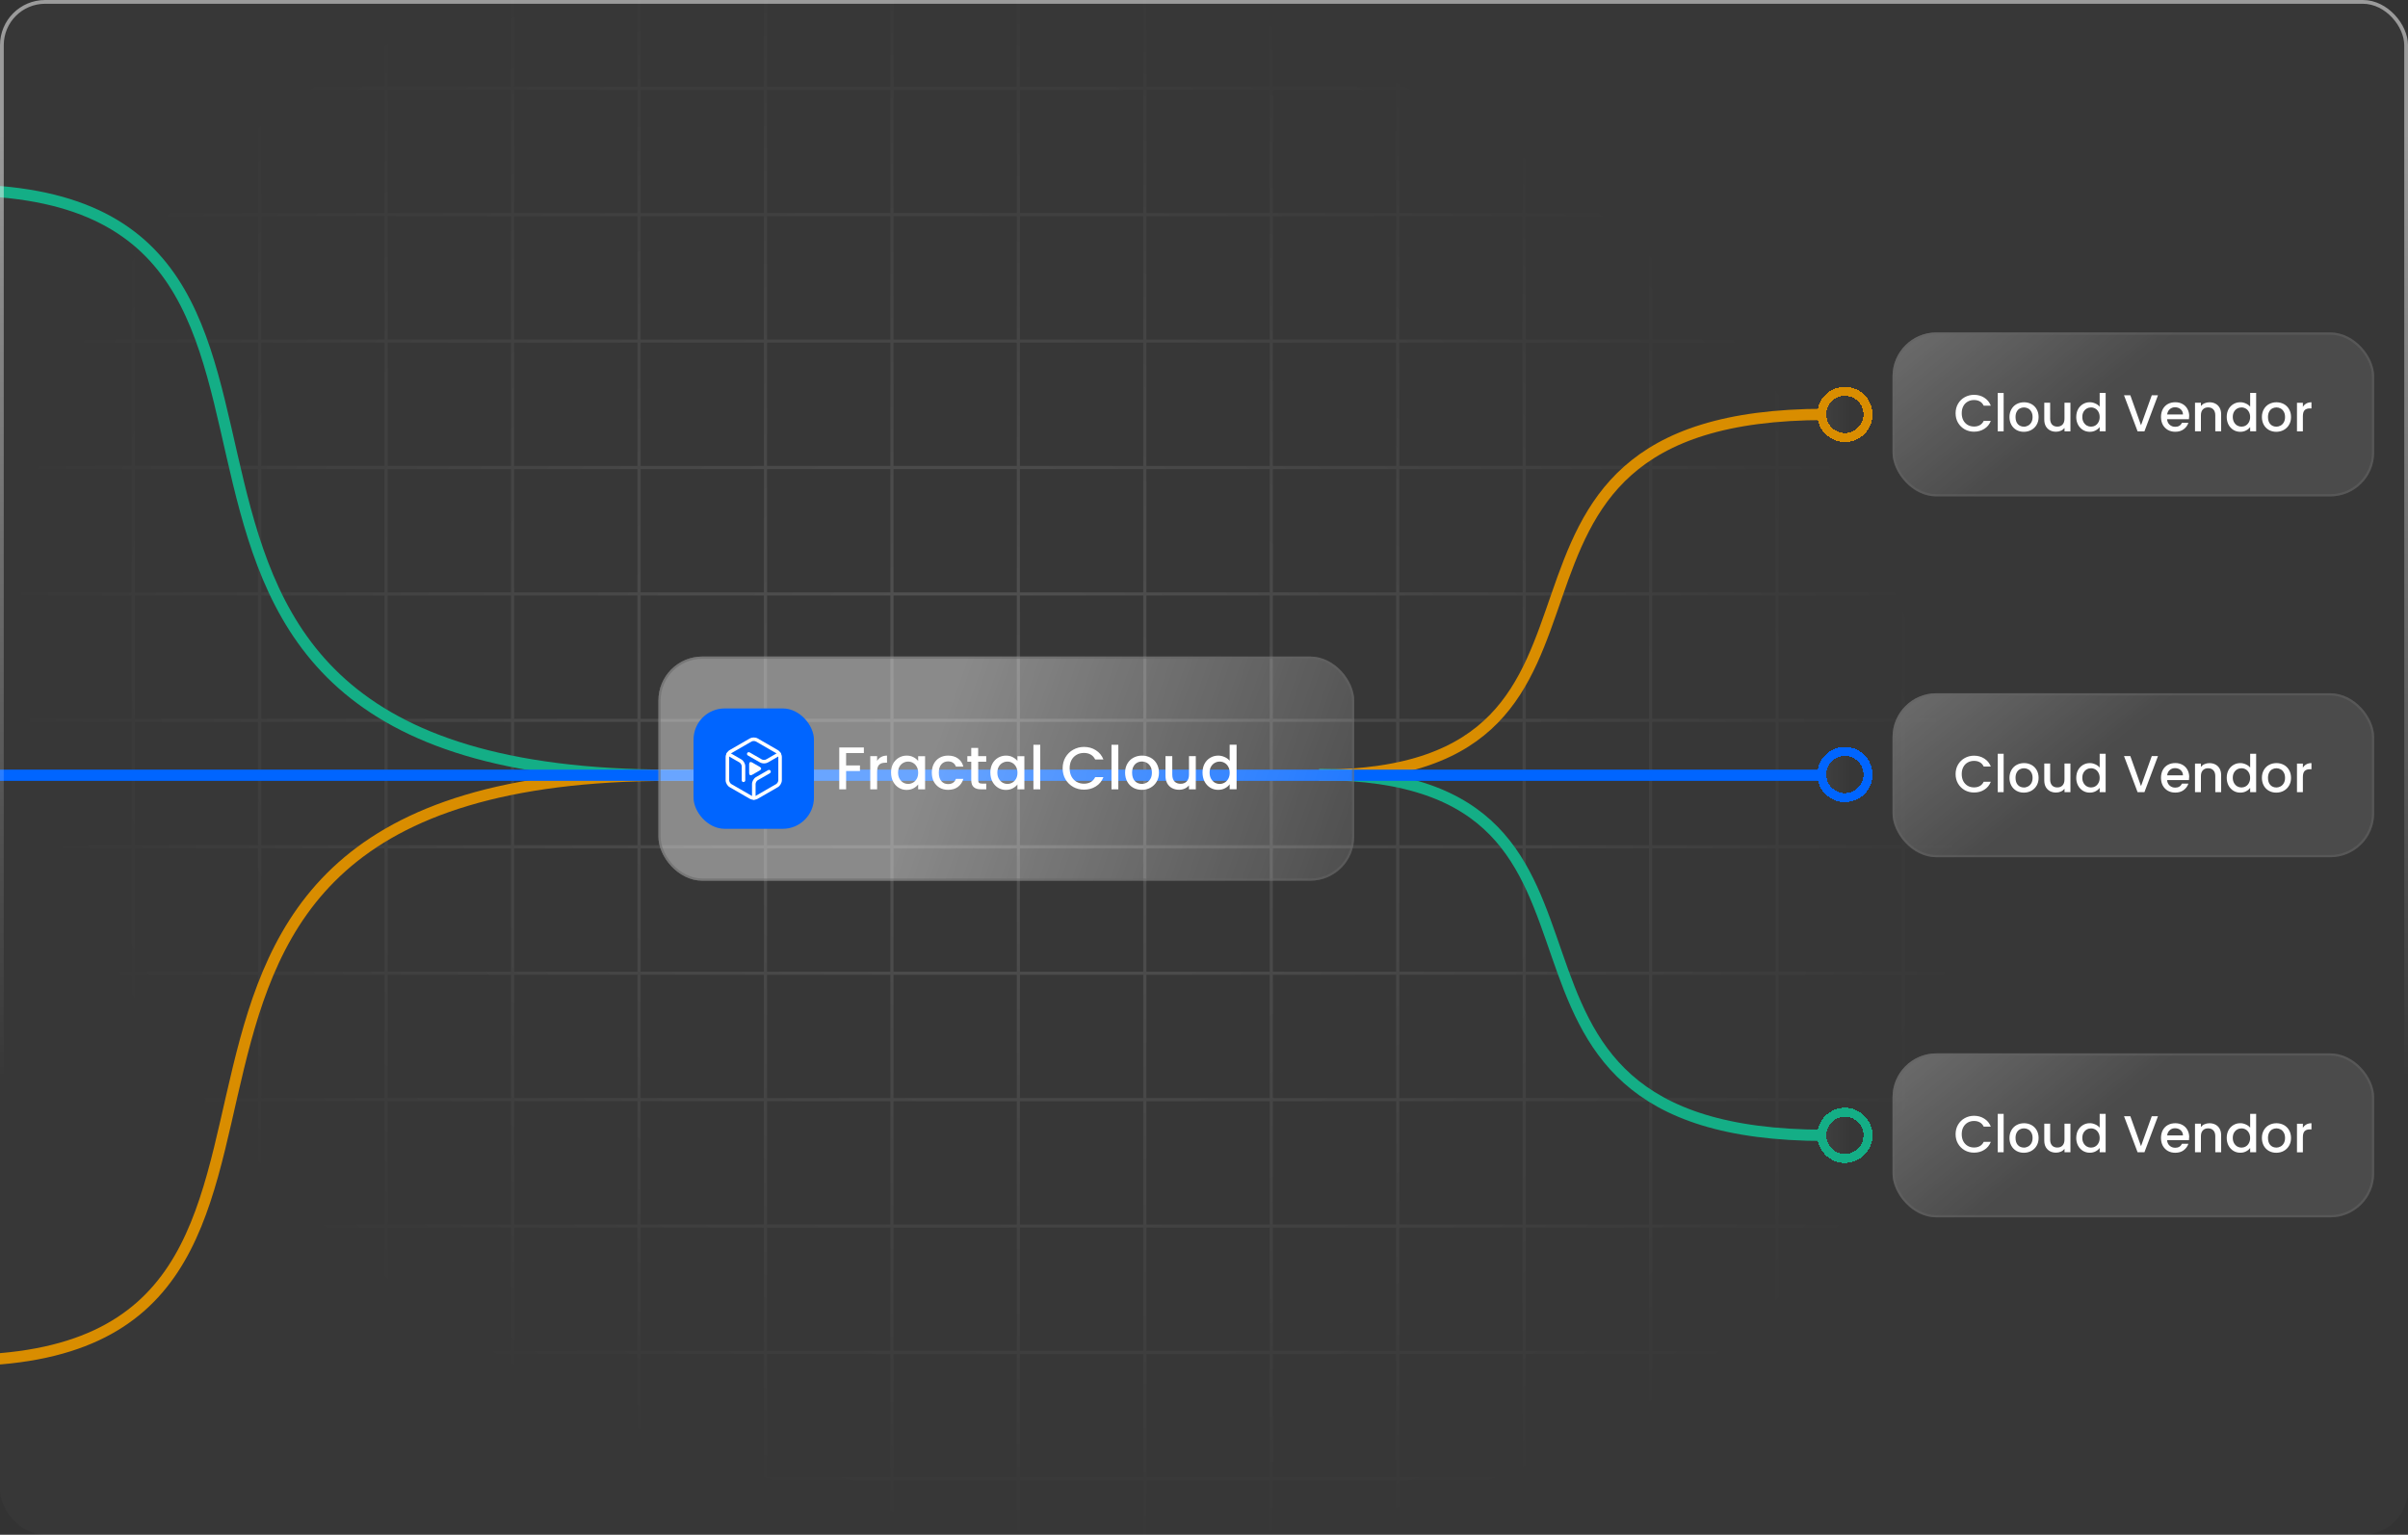 <?xml version="1.0" encoding="UTF-8"?>
<svg id="Layer_1" xmlns="http://www.w3.org/2000/svg" xmlns:xlink="http://www.w3.org/1999/xlink" viewBox="0 0 640 408">
  <rect x="0" y="0" width="640" height="408" fill="#333333" stroke="none"/>
  <defs>
    <style>
      .cls-1, .cls-2, .cls-3, .cls-4, .cls-5, .cls-6, .cls-7, .cls-8, .cls-9 {
        fill: none;
      }

      .cls-10 {
        fill: #0065ff;
      }

      .cls-2 {
        stroke: url(#linear-gradient-8);
        stroke-opacity: .5;
      }

      .cls-11 {
        clip-path: url(#clippath-4);
      }

      .cls-12 {
        fill: #fff;
      }

      .cls-13 {
        fill: rgba(255, 255, 255, .1);
      }

      .cls-3, .cls-4 {
        stroke: #14ae86;
      }

      .cls-3, .cls-6, .cls-9 {
        stroke-width: 3px;
      }

      .cls-4, .cls-5, .cls-8 {
        stroke-width: 2.4px;
      }

      .cls-5, .cls-6 {
        stroke: #d98d00;
      }

      .cls-7 {
        stroke: rgba(100, 100, 100, .5);
        stroke-width: .59px;
      }

      .cls-8, .cls-9 {
        stroke: #0065ff;
      }

      .cls-14 {
        fill: url(#radial-gradient);
        fill-opacity: .6;
        opacity: .8;
      }

      .cls-15 {
        fill: rgba(255, 255, 255, .02);
      }

      .cls-16 {
        fill: url(#linear-gradient);
      }

      .cls-16, .cls-17, .cls-18, .cls-19 {
        fill-opacity: .5;
      }

      .cls-20 {
        clip-path: url(#clippath);
      }

      .cls-21 {
        fill: url(#linear-gradient-6);
      }

      .cls-21, .cls-22, .cls-23 {
        fill-opacity: .05;
      }

      .cls-22 {
        fill: url(#linear-gradient-7);
      }

      .cls-23 {
        fill: url(#linear-gradient-5);
      }

      .cls-17 {
        fill: url(#linear-gradient-2);
      }

      .cls-18 {
        fill: url(#linear-gradient-3);
      }

      .cls-19 {
        fill: url(#linear-gradient-4);
      }
    </style>
    <clipPath id="clippath">
      <rect class="cls-1" width="640" height="408" rx="12" ry="12"/>
    </clipPath>
    <radialGradient id="radial-gradient" cx="-636.32" cy="744.56" fx="-636.32" fy="744.56" r="1" gradientTransform="translate(106149.78 203680.55) rotate(20.37) scale(267.31 -206.7)" gradientUnits="userSpaceOnUse">
      <stop offset="0" stop-color="#fff" stop-opacity=".3"/>
      <stop offset="1" stop-color="#fff" stop-opacity="0"/>
    </radialGradient>
    <clipPath id="clippath-1">
      <rect class="cls-1" x="175" y="174.54" width="184.92" height="59.58" rx="11.67" ry="11.67"/>
    </clipPath>
    <linearGradient id="linear-gradient" x1="364.15" y1="171.76" x2="248.34" y2="212.38" gradientTransform="translate(0 410) scale(1 -1)" gradientUnits="userSpaceOnUse">
      <stop offset="0" stop-color="#fff" stop-opacity="0"/>
      <stop offset="1" stop-color="#fff" stop-opacity=".7"/>
    </linearGradient>
    <clipPath id="clippath-4">
      <rect class="cls-1" x="192.05" y="196.05" width="16.56" height="16.56"/>
    </clipPath>
    <clipPath id="clippath-5">
      <rect class="cls-1" x="503" y="88.38" width="128" height="43.58" rx="11.67" ry="11.67"/>
    </clipPath>
    <linearGradient id="linear-gradient-2" x1="560.91" y1="307.29" x2="504.69" y2="376.08" gradientTransform="translate(0 410) scale(1 -1)" gradientUnits="userSpaceOnUse">
      <stop offset="0" stop-color="#fff" stop-opacity="0"/>
      <stop offset="1" stop-color="#fff" stop-opacity=".7"/>
    </linearGradient>
    <clipPath id="clippath-8">
      <rect class="cls-1" x="503" y="184.3" width="128" height="43.58" rx="11.67" ry="11.67"/>
    </clipPath>
    <linearGradient id="linear-gradient-3" x1="560.91" y1="211.36" x2="504.69" y2="280.16" gradientTransform="translate(0 410) scale(1 -1)" gradientUnits="userSpaceOnUse">
      <stop offset="0" stop-color="#fff" stop-opacity="0"/>
      <stop offset="1" stop-color="#fff" stop-opacity=".7"/>
    </linearGradient>
    <clipPath id="clippath-11">
      <rect class="cls-1" x="503" y="280.03" width="128" height="43.58" rx="11.67" ry="11.67"/>
    </clipPath>
    <linearGradient id="linear-gradient-4" x1="560.91" y1="115.63" x2="504.69" y2="184.43" gradientTransform="translate(0 410) scale(1 -1)" gradientUnits="userSpaceOnUse">
      <stop offset="0" stop-color="#fff" stop-opacity="0"/>
      <stop offset="1" stop-color="#fff" stop-opacity=".7"/>
    </linearGradient>
    <linearGradient id="linear-gradient-5" x1="-483.66" y1="1.97" x2="-483.66" y2="-10.31" gradientTransform="translate(486.17 -373.49) rotate(-90) scale(1 -1)" gradientUnits="userSpaceOnUse">
      <stop offset="0" stop-color="#fff"/>
      <stop offset=".61" stop-color="#fff" stop-opacity="0"/>
    </linearGradient>
    <linearGradient id="linear-gradient-6" x1="-483.66" y1="-93.76" x2="-483.66" y2="-106.04" gradientTransform="translate(390.44 -277.76) rotate(-90) scale(1 -1)" gradientUnits="userSpaceOnUse">
      <stop offset="0" stop-color="#fff"/>
      <stop offset=".61" stop-color="#fff" stop-opacity="0"/>
    </linearGradient>
    <linearGradient id="linear-gradient-7" x1="-483.66" y1="-189.68" x2="-483.66" y2="-201.97" gradientTransform="translate(294.52 -181.83) rotate(-90) scale(1 -1)" gradientUnits="userSpaceOnUse">
      <stop offset="0" stop-color="#fff"/>
      <stop offset=".61" stop-color="#fff" stop-opacity="0"/>
    </linearGradient>
    <linearGradient id="linear-gradient-8" x1="320" y1="410" x2="320" y2="123.46" gradientTransform="translate(0 410) scale(1 -1)" gradientUnits="userSpaceOnUse">
      <stop offset=".12" stop-color="#fff"/>
      <stop offset="1" stop-color="#fff" stop-opacity="0"/>
    </linearGradient>
  </defs>
  <g class="cls-20">
    <g>
      <rect class="cls-15" width="640" height="408" rx="12" ry="12"/>
      <path class="cls-14" d="M2.21-44.18h32.77v-42.96h.84v42.96h32.77v-42.96h.84v42.96h32.77v-42.96h.84v42.96h32.77v-42.96h.84v42.96h32.77v-42.96h.84v42.96h32.77v-42.96h.84v42.96h32.77v-42.96h.84v42.96h32.77v-42.96h.84v42.96h32.77v-42.96h.84v42.96h32.77v-42.96h.84v42.96h32.77v-42.96h.84v42.96h32.77v-42.96h.84v42.96h32.77v-42.96h.84v42.96h32.77v-42.96h.84v42.96h32.77v-42.96h.84v42.96h32.77v-42.96h.84v42.96h32.77v-42.96h.84v42.96h34.87v.84h-34.87V-10.57h34.87v.84h-34.87V23.04h34.87v.84h-34.87v32.77h34.87v.84h-34.87v32.77h34.87v.84h-34.87v32.77h34.87v.84h-34.87v32.77h34.87v.84h-34.87v32.77h34.87v.84h-34.87v32.77h34.87v.84h-34.87v32.77h34.87v.84h-34.87v32.77h34.87v.84h-34.87v32.77h34.87v.84h-34.87v32.77h34.87v.84h-34.87v32.77h34.87v.84h-34.87v32.77h34.87v.84h-34.87v45.26h-.84v-45.26h-32.77v45.26h-.84v-45.26h-32.77v45.26h-.84v-45.26h-32.77v45.26h-.84v-45.26h-32.77v45.26h-.84v-45.26h-32.77v45.26h-.84v-45.26h-32.77v45.26h-.84v-45.26h-32.77v45.26h-.84v-45.26h-32.77v45.26h-.84v-45.26h-32.77v45.26h-.84v-45.26h-32.77v45.26h-.84v-45.26h-32.77v45.26h-.84v-45.26h-32.77v45.26h-.84v-45.26h-32.77v45.26h-.84v-45.26h-32.77v45.26h-.84v-45.26h-32.77v45.26h-.84v-45.26h-32.77v45.26h-.84v-45.26H2.21v45.26h-.84v-45.26h-34.87v-.84H1.38v-32.77h-34.87v-.84H1.38v-32.77h-34.87v-.84H1.38v-32.77h-34.87v-.84H1.38v-32.77h-34.87v-.84H1.38v-32.77h-34.87v-.84H1.38v-32.77h-34.87v-.84H1.38v-32.77h-34.87v-.84H1.38v-32.77h-34.87v-.84H1.38v-32.77h-34.87v-.84H1.38v-32.77h-34.87v-.84H1.38v-32.77h-34.87v-.84H1.38V23.88h-34.87v-.84H1.38V-9.73h-34.87v-.84H1.38v-32.77h-34.87v-.84H1.38v-42.96h.84v42.96ZM2.21,426.34h32.77v-32.77H2.21v32.77ZM35.82,426.34h32.77v-32.77h-32.77v32.77ZM69.43,426.34h32.77v-32.77h-32.77v32.77ZM103.04,426.34h32.77v-32.77h-32.77v32.77ZM136.65,426.34h32.77v-32.77h-32.77v32.77ZM170.26,426.34h32.77v-32.77h-32.77v32.77ZM203.87,426.34h32.77v-32.77h-32.77v32.77ZM237.48,426.34h32.77v-32.77h-32.77v32.77ZM271.08,426.34h32.77v-32.77h-32.77v32.77ZM304.69,426.34h32.77v-32.77h-32.77v32.77ZM338.3,426.34h32.77v-32.77h-32.77v32.77ZM371.91,426.34h32.77v-32.77h-32.77v32.77ZM405.52,426.34h32.77v-32.77h-32.77v32.77ZM439.13,426.34h32.77v-32.77h-32.77v32.77ZM472.73,426.34h32.77v-32.77h-32.77v32.77ZM506.34,426.34h32.77v-32.77h-32.77v32.77ZM539.95,426.34h32.77v-32.77h-32.77v32.77ZM2.21,392.73h32.77v-32.77H2.21v32.77ZM35.82,392.73h32.77v-32.77h-32.77v32.77ZM69.43,392.73h32.77v-32.77h-32.77v32.77ZM103.04,392.73h32.77v-32.77h-32.77v32.77ZM136.65,392.73h32.77v-32.77h-32.77v32.77ZM170.26,392.73h32.77v-32.77h-32.77v32.77ZM203.87,392.73h32.77v-32.77h-32.77v32.77ZM237.48,392.73h32.77v-32.77h-32.77v32.77ZM271.08,392.73h32.77v-32.77h-32.77v32.77ZM304.69,392.73h32.77v-32.77h-32.77v32.77ZM338.3,392.73h32.77v-32.77h-32.77v32.77ZM371.91,392.73h32.77v-32.77h-32.77v32.77ZM405.52,392.73h32.77v-32.77h-32.77v32.77ZM439.13,392.73h32.77v-32.77h-32.77v32.77ZM472.73,392.73h32.77v-32.77h-32.77v32.77ZM506.34,392.73h32.77v-32.77h-32.77v32.77ZM539.95,392.73h32.77v-32.77h-32.77v32.77ZM2.21,359.12h32.77v-32.77H2.21v32.77ZM35.82,359.12h32.77v-32.77h-32.77v32.77ZM69.43,359.12h32.77v-32.77h-32.77v32.77ZM103.04,359.12h32.77v-32.77h-32.77v32.77ZM136.65,359.12h32.77v-32.77h-32.77v32.77ZM170.26,359.12h32.77v-32.77h-32.77v32.77ZM203.87,359.12h32.77v-32.77h-32.77v32.77ZM237.48,359.12h32.77v-32.77h-32.77v32.77ZM271.08,359.12h32.77v-32.77h-32.77v32.77ZM304.69,359.12h32.77v-32.77h-32.77v32.77ZM338.3,359.12h32.77v-32.77h-32.77v32.77ZM371.91,359.12h32.77v-32.77h-32.77v32.77ZM405.52,359.12h32.77v-32.77h-32.77v32.77ZM439.13,359.12h32.77v-32.77h-32.77v32.77ZM472.73,359.12h32.77v-32.77h-32.77v32.77ZM506.34,359.12h32.77v-32.77h-32.77v32.77ZM539.95,359.12h32.77v-32.77h-32.77v32.77ZM2.21,325.51h32.77v-32.77H2.21v32.77ZM35.82,325.51h32.77v-32.77h-32.77v32.77ZM69.43,325.51h32.77v-32.77h-32.77v32.77ZM103.04,325.51h32.77v-32.77h-32.77v32.77ZM136.65,325.51h32.77v-32.77h-32.77v32.77ZM170.26,325.51h32.77v-32.77h-32.77v32.77ZM203.87,325.51h32.77v-32.77h-32.77v32.77ZM237.48,325.51h32.77v-32.77h-32.77v32.77ZM271.08,325.51h32.77v-32.77h-32.77v32.77ZM304.69,325.51h32.77v-32.77h-32.77v32.77ZM338.3,325.51h32.77v-32.77h-32.77v32.77ZM371.91,325.51h32.77v-32.77h-32.77v32.77ZM405.52,325.51h32.77v-32.77h-32.77v32.77ZM439.13,325.51h32.77v-32.77h-32.77v32.77ZM472.73,325.51h32.77v-32.77h-32.77v32.77ZM506.34,325.51h32.77v-32.77h-32.77v32.77ZM539.95,325.51h32.77v-32.77h-32.77v32.77ZM2.21,291.91h32.77v-32.77H2.21v32.77ZM35.82,291.91h32.77v-32.77h-32.77v32.77ZM69.43,291.91h32.77v-32.77h-32.77v32.77ZM103.04,291.91h32.77v-32.77h-32.77v32.77ZM136.65,291.91h32.77v-32.77h-32.77v32.77ZM170.26,291.91h32.77v-32.77h-32.77v32.77ZM203.87,291.91h32.77v-32.77h-32.77v32.77ZM237.48,291.91h32.77v-32.77h-32.77v32.77ZM271.08,291.91h32.77v-32.77h-32.77v32.77ZM304.69,291.91h32.77v-32.77h-32.77v32.77ZM338.3,291.91h32.77v-32.77h-32.77v32.77ZM371.91,291.91h32.77v-32.77h-32.77v32.77ZM405.52,291.91h32.77v-32.77h-32.77v32.77ZM439.13,291.91h32.77v-32.77h-32.77v32.77ZM472.73,291.91h32.77v-32.77h-32.77v32.77ZM506.34,291.91h32.77v-32.77h-32.77v32.77ZM539.95,291.91h32.77v-32.77h-32.77v32.77ZM2.21,258.3h32.77v-32.77H2.21v32.77ZM35.82,258.3h32.77v-32.77h-32.77v32.77ZM69.43,258.3h32.77v-32.77h-32.77v32.77ZM103.04,258.3h32.77v-32.77h-32.77v32.77ZM136.65,258.3h32.77v-32.77h-32.77v32.77ZM170.26,258.3h32.77v-32.77h-32.77v32.77ZM203.87,258.3h32.77v-32.77h-32.77v32.77ZM237.48,258.3h32.77v-32.77h-32.77v32.77ZM271.08,258.3h32.77v-32.77h-32.77v32.77ZM304.69,258.3h32.77v-32.77h-32.77v32.77ZM338.3,258.3h32.77v-32.77h-32.77v32.77ZM371.91,258.3h32.77v-32.77h-32.77v32.77ZM405.52,258.3h32.77v-32.77h-32.77v32.77ZM439.13,258.3h32.77v-32.77h-32.77v32.77ZM472.73,258.3h32.77v-32.77h-32.77v32.77ZM506.34,258.3h32.77v-32.77h-32.77v32.77ZM539.95,258.3h32.77v-32.77h-32.77v32.77ZM2.21,224.69h32.77v-32.77H2.21v32.77ZM35.82,224.69h32.77v-32.77h-32.77v32.77ZM69.43,224.69h32.77v-32.77h-32.77v32.77ZM103.04,224.69h32.77v-32.77h-32.77v32.77ZM136.65,224.69h32.77v-32.77h-32.77v32.77ZM170.26,224.69h32.77v-32.77h-32.77v32.77ZM203.87,224.69h32.77v-32.77h-32.77v32.77ZM237.48,224.69h32.77v-32.77h-32.77v32.77ZM271.08,224.69h32.77v-32.77h-32.77v32.77ZM304.69,224.69h32.77v-32.77h-32.77v32.77ZM338.3,224.69h32.77v-32.77h-32.77v32.77ZM371.91,224.69h32.77v-32.77h-32.77v32.77ZM405.52,224.69h32.77v-32.77h-32.77v32.77ZM439.13,224.69h32.77v-32.77h-32.77v32.77ZM472.73,224.69h32.77v-32.77h-32.77v32.77ZM506.34,224.69h32.77v-32.77h-32.77v32.77ZM539.95,224.69h32.77v-32.77h-32.77v32.77ZM2.21,191.08h32.77v-32.77H2.21v32.77ZM35.82,191.08h32.77v-32.77h-32.77v32.77ZM69.43,191.08h32.77v-32.77h-32.77v32.77ZM103.04,191.08h32.77v-32.77h-32.77v32.77ZM136.65,191.08h32.77v-32.77h-32.77v32.77ZM170.26,191.08h32.77v-32.77h-32.77v32.77ZM203.87,191.08h32.77v-32.77h-32.77v32.77ZM237.48,191.08h32.77v-32.77h-32.77v32.77ZM271.08,191.08h32.77v-32.77h-32.77v32.77ZM304.69,191.08h32.77v-32.77h-32.77v32.77ZM338.3,191.08h32.77v-32.77h-32.77v32.77ZM371.91,191.08h32.77v-32.77h-32.77v32.77ZM405.52,191.08h32.77v-32.77h-32.77v32.77ZM439.13,191.08h32.77v-32.77h-32.77v32.77ZM472.73,191.08h32.77v-32.77h-32.77v32.77ZM506.34,191.08h32.77v-32.77h-32.77v32.77ZM539.95,191.08h32.77v-32.77h-32.77v32.77ZM2.21,157.47h32.77v-32.77H2.21v32.77ZM35.82,157.47h32.77v-32.77h-32.77v32.77ZM69.43,157.47h32.77v-32.77h-32.77v32.77ZM103.04,157.47h32.77v-32.77h-32.77v32.77ZM136.65,157.47h32.77v-32.77h-32.77v32.77ZM170.26,157.47h32.77v-32.77h-32.77v32.77ZM203.87,157.47h32.77v-32.77h-32.77v32.77ZM237.48,157.47h32.77v-32.77h-32.77v32.77ZM271.08,157.47h32.77v-32.77h-32.77v32.77ZM304.69,157.47h32.77v-32.77h-32.77v32.77ZM338.3,157.47h32.77v-32.77h-32.77v32.77ZM371.91,157.47h32.77v-32.77h-32.77v32.77ZM405.52,157.47h32.77v-32.77h-32.77v32.77ZM439.13,157.47h32.77v-32.77h-32.77v32.77ZM472.73,157.47h32.77v-32.77h-32.77v32.77ZM506.34,157.47h32.77v-32.77h-32.77v32.77ZM539.95,157.47h32.77v-32.77h-32.77v32.77ZM2.21,123.86h32.77v-32.77H2.21v32.77ZM35.82,123.86h32.77v-32.77h-32.77v32.77ZM69.43,123.86h32.77v-32.77h-32.77v32.77ZM103.04,123.86h32.77v-32.77h-32.77v32.77ZM136.65,123.86h32.77v-32.77h-32.77v32.77ZM170.26,123.86h32.77v-32.77h-32.77v32.77ZM203.87,123.86h32.77v-32.77h-32.77v32.77ZM237.48,123.86h32.77v-32.77h-32.77v32.77ZM271.08,123.86h32.77v-32.77h-32.77v32.77ZM304.69,123.86h32.77v-32.77h-32.77v32.77ZM338.3,123.86h32.77v-32.77h-32.77v32.77ZM371.91,123.86h32.77v-32.77h-32.77v32.77ZM405.52,123.86h32.77v-32.77h-32.77v32.77ZM439.13,123.86h32.77v-32.77h-32.77v32.77ZM472.73,123.86h32.77v-32.77h-32.77v32.77ZM506.34,123.86h32.77v-32.77h-32.77v32.77ZM539.95,123.86h32.77v-32.77h-32.77v32.77ZM2.21,90.25h32.77v-32.77H2.21v32.77ZM35.82,90.25h32.77v-32.77h-32.77v32.77ZM69.43,90.25h32.77v-32.77h-32.77v32.77ZM103.04,90.25h32.77v-32.77h-32.77v32.77ZM136.65,90.25h32.77v-32.77h-32.77v32.77ZM170.26,90.25h32.77v-32.77h-32.77v32.77ZM203.87,90.25h32.77v-32.77h-32.77v32.77ZM237.48,90.25h32.77v-32.77h-32.77v32.77ZM271.08,90.25h32.77v-32.77h-32.77v32.77ZM304.69,90.25h32.77v-32.77h-32.77v32.77ZM338.3,90.25h32.77v-32.77h-32.77v32.77ZM371.91,90.25h32.77v-32.77h-32.77v32.77ZM405.52,90.25h32.77v-32.77h-32.77v32.77ZM439.13,90.25h32.77v-32.77h-32.77v32.77ZM472.73,90.25h32.77v-32.77h-32.77v32.77ZM506.34,90.25h32.77v-32.77h-32.77v32.77ZM539.95,90.25h32.77v-32.77h-32.77v32.77ZM2.21,56.65h32.77V23.88H2.21v32.77ZM35.82,56.65h32.77V23.88h-32.77v32.77ZM69.43,56.65h32.77V23.88h-32.77v32.77ZM103.04,56.65h32.77V23.88h-32.77v32.77ZM136.65,56.65h32.77V23.88h-32.77v32.77ZM170.26,56.65h32.77V23.88h-32.77v32.77ZM203.87,56.65h32.77V23.88h-32.77v32.77ZM237.48,56.65h32.77V23.88h-32.77v32.77ZM271.08,56.65h32.77V23.88h-32.77v32.77ZM304.69,56.65h32.77V23.88h-32.77v32.77ZM338.3,56.65h32.77V23.88h-32.77v32.77ZM371.91,56.65h32.77V23.88h-32.77v32.77ZM405.52,56.65h32.77V23.88h-32.77v32.77ZM439.13,56.65h32.77V23.88h-32.77v32.77ZM472.73,56.65h32.77V23.88h-32.77v32.77ZM506.34,56.65h32.77V23.88h-32.77v32.77ZM539.95,56.65h32.77V23.88h-32.77v32.77ZM2.21,23.04h32.77V-9.73H2.21V23.04ZM35.82,23.04h32.77V-9.73h-32.77V23.04ZM69.43,23.04h32.77V-9.73h-32.77V23.04ZM103.04,23.04h32.77V-9.73h-32.77V23.04ZM136.65,23.04h32.77V-9.73h-32.77V23.04ZM170.26,23.04h32.77V-9.73h-32.77V23.04ZM203.87,23.04h32.77V-9.73h-32.77V23.04ZM237.48,23.04h32.77V-9.73h-32.77V23.04ZM271.08,23.04h32.77V-9.73h-32.77V23.04ZM304.69,23.04h32.77V-9.73h-32.77V23.04ZM338.3,23.04h32.77V-9.73h-32.77V23.04ZM371.91,23.04h32.77V-9.73h-32.77V23.04ZM405.52,23.04h32.77V-9.73h-32.77V23.04ZM439.13,23.04h32.77V-9.73h-32.77V23.04ZM472.73,23.04h32.77V-9.73h-32.77V23.04ZM506.34,23.04h32.77V-9.73h-32.77V23.04ZM539.95,23.04h32.77V-9.73h-32.77V23.04ZM2.21-10.57h32.77v-32.77H2.21V-10.57ZM35.82-10.57h32.77v-32.77h-32.77V-10.57ZM69.43-10.57h32.77v-32.77h-32.77V-10.57ZM103.04-10.57h32.77v-32.77h-32.77V-10.57ZM136.65-10.57h32.77v-32.77h-32.77V-10.57ZM170.26-10.57h32.77v-32.77h-32.77V-10.57ZM203.87-10.57h32.77v-32.77h-32.77V-10.57ZM237.48-10.57h32.77v-32.77h-32.77V-10.57ZM271.08-10.57h32.77v-32.77h-32.77V-10.57ZM304.69-10.57h32.77v-32.77h-32.77V-10.57ZM338.3-10.57h32.77v-32.77h-32.77V-10.57ZM371.91-10.57h32.77v-32.77h-32.77V-10.57ZM405.52-10.57h32.77v-32.77h-32.77V-10.57ZM439.13-10.57h32.77v-32.77h-32.77V-10.57ZM472.73-10.57h32.77v-32.77h-32.77V-10.57ZM506.34-10.57h32.77v-32.77h-32.77V-10.57ZM539.95-10.57h32.77v-32.77h-32.77V-10.57Z"/>
      <path class="cls-3" d="M-10.8,50.52C113.21,50.52-.06,206.09,178.21,206.09M178.21,206.09c16.46,0-16.13,0,0,0Z"/>
      <path class="cls-6" d="M-10.8,361.66c124.02,0,10.74-155.57,189.02-155.57M178.21,206.09c16.46,0-16.13,0,0,0Z"/>
      <path class="cls-6" d="M485.1,110.17c-106.49,0-38.73,95.92-134.52,95.92"/>
      <path class="cls-3" d="M485.1,301.82c-106.49,0-38.73-95.92-134.52-95.92"/>
      <path class="cls-9" d="M-3.91,206.09h251.68c63.98,0,0,0,30.66,0h206.02"/>
      <g>
        <rect class="cls-13" x="175" y="174.54" width="184.92" height="59.58" rx="11.67" ry="11.67"/>
        <rect class="cls-16" x="175" y="174.54" width="184.92" height="59.58" rx="11.67" ry="11.67"/>
        <rect class="cls-7" x="175.29" y="174.83" width="184.33" height="59" rx="11.37" ry="11.37"/>
        <rect class="cls-10" x="184.33" y="188.33" width="32" height="32" rx="8.28" ry="8.28"/>
        <g class="cls-11">
          <g>
            <path class="cls-12" d="M200.33,212.61c-.39,0-.76-.09-1.05-.26l-5.37-3.1c-.59-.34-1.05-1.14-1.05-1.82v-6.2c0-.68.46-1.48,1.05-1.82l5.37-3.1c.29-.17.66-.26,1.05-.26s.77.09,1.05.26l5.37,3.1c.59.34,1.05,1.14,1.05,1.82v6.2c0,.68-.46,1.48-1.05,1.82l-5.37,3.1c-.29.17-.66.26-1.05.26ZM200.33,196.99c-.22,0-.44.05-.58.13l-5.37,3.1c-.3.17-.58.65-.58,1.01v6.2c0,.35.28.83.58,1.01l5.37,3.1c.29.17.87.17,1.16,0l5.37-3.1c.3-.18.58-.65.58-1.01v-6.2c0-.35-.28-.83-.58-1.01l-5.37-3.1c-.14-.08-.36-.13-.58-.13Z"/>
            <path class="cls-12" d="M200.34,212.61c-.26,0-.47-.21-.47-.47v-3.73c0-.68.46-1.48,1.05-1.82l3.23-1.86c.23-.13.51-.05.65.17.13.23.05.51-.17.65l-3.23,1.86c-.3.17-.58.65-.58,1.01v3.73c0,.26-.21.47-.47.47Z"/>
            <path class="cls-12" d="M203.05,202.95c-.38,0-.75-.09-1.05-.26l-3.23-1.86c-.23-.13-.3-.42-.17-.64.13-.23.42-.3.64-.17l3.23,1.86c.3.18.86.18,1.16,0l3.23-1.86c.22-.13.51-.05.64.17.13.22.05.51-.17.64l-3.23,1.86c-.3.17-.68.26-1.05.26Z"/>
            <path class="cls-12" d="M197.61,207.91c-.26,0-.47-.21-.47-.47v-3.73c0-.35-.28-.83-.58-1.01l-3.23-1.86c-.23-.13-.3-.42-.17-.65.13-.23.42-.3.64-.17l3.23,1.86c.59.34,1.05,1.14,1.05,1.82v3.73c0,.26-.21.47-.47.47Z"/>
            <path class="cls-12" d="M199.11,203.12c0-.49.35-.69.77-.44l2.1,1.21c.42.24.42.64,0,.89l-2.1,1.21c-.42.24-.77.04-.77-.44v-2.43Z"/>
          </g>
        </g>
        <path class="cls-12" d="M229.6,198.71v1.49h-4.72v3.28h3.68v1.49h-3.68v4.86h-1.82v-11.12h6.54ZM233.11,202.29c.27-.45.62-.8,1.06-1.04.45-.26.98-.38,1.58-.38v1.89h-.46c-.71,0-1.26.18-1.63.54-.36.36-.54.99-.54,1.89v4.64h-1.82v-8.82h1.82v1.28ZM236.82,205.38c0-.89.18-1.67.54-2.35.37-.68.88-1.21,1.5-1.58.64-.38,1.34-.58,2.11-.58.69,0,1.3.14,1.81.42.52.27.94.6,1.25,1.01v-1.28h1.84v8.82h-1.84v-1.31c-.31.42-.73.76-1.26,1.04-.53.28-1.14.42-1.82.42-.76,0-1.45-.19-2.08-.58-.63-.39-1.13-.94-1.5-1.63-.36-.7-.54-1.5-.54-2.38ZM244.03,205.41c0-.61-.13-1.14-.38-1.58-.24-.45-.57-.79-.98-1.02-.4-.24-.84-.35-1.31-.35s-.91.12-1.31.35c-.4.22-.74.56-.99,1.01-.24.44-.37.96-.37,1.57s.12,1.14.37,1.6c.26.46.59.81.99,1.06.42.23.85.35,1.31.35s.91-.12,1.31-.35c.4-.24.73-.58.98-1.02.26-.46.38-.99.38-1.6ZM247.66,205.41c0-.91.18-1.7.54-2.38.37-.69.89-1.23,1.54-1.6.65-.37,1.4-.56,2.24-.56,1.07,0,1.95.26,2.64.77.7.5,1.18,1.22,1.42,2.16h-1.97c-.16-.44-.42-.78-.77-1.02-.35-.25-.79-.37-1.33-.37-.75,0-1.34.27-1.79.8-.44.52-.66,1.26-.66,2.21s.22,1.69.66,2.22c.45.53,1.04.8,1.79.8,1.06,0,1.75-.46,2.1-1.39h1.97c-.26.9-.74,1.61-1.44,2.14-.7.52-1.58.78-2.62.78-.84,0-1.59-.19-2.24-.56-.65-.38-1.16-.92-1.54-1.6-.36-.69-.54-1.49-.54-2.4ZM259.99,202.5v4.88c0,.33.07.57.22.72.16.14.43.21.8.21h1.12v1.52h-1.44c-.82,0-1.45-.19-1.89-.58-.44-.38-.66-1.01-.66-1.87v-4.88h-1.04v-1.49h1.04v-2.19h1.84v2.19h2.14v1.49h-2.14ZM263.21,205.38c0-.89.18-1.67.54-2.35.37-.68.87-1.21,1.5-1.58.64-.38,1.34-.58,2.11-.58.69,0,1.3.14,1.81.42.52.27.94.6,1.25,1.01v-1.28h1.84v8.82h-1.84v-1.31c-.31.42-.73.76-1.26,1.04-.53.28-1.14.42-1.82.42-.76,0-1.45-.19-2.08-.58-.63-.39-1.13-.94-1.5-1.63-.36-.7-.54-1.5-.54-2.38ZM270.42,205.41c0-.61-.13-1.14-.38-1.58-.25-.45-.57-.79-.98-1.02-.41-.24-.84-.35-1.31-.35s-.91.12-1.31.35c-.41.22-.74.56-.99,1.01-.25.44-.37.96-.37,1.57s.12,1.14.37,1.6c.26.46.59.81.99,1.06.42.23.85.35,1.31.35s.91-.12,1.31-.35c.4-.24.73-.58.98-1.02.26-.46.38-.99.38-1.6ZM276.48,197.99v11.84h-1.82v-11.84h1.82ZM282.43,204.25c0-1.09.25-2.06.75-2.93.51-.86,1.2-1.54,2.06-2.02.88-.49,1.83-.74,2.86-.74,1.18,0,2.24.29,3.15.88.93.58,1.6,1.4,2.02,2.46h-2.19c-.29-.59-.69-1.02-1.2-1.31-.51-.29-1.1-.43-1.78-.43-.74,0-1.39.16-1.97.5-.58.33-1.03.8-1.36,1.42-.32.62-.48,1.34-.48,2.16s.16,1.54.48,2.16c.33.62.78,1.1,1.36,1.44.58.33,1.23.5,1.97.5.67,0,1.26-.14,1.78-.43.51-.29.91-.73,1.2-1.31h2.19c-.42,1.07-1.09,1.89-2.02,2.46-.92.58-1.97.86-3.15.86-1.04,0-2-.24-2.86-.72-.86-.49-1.55-1.17-2.06-2.03-.5-.86-.75-1.84-.75-2.93ZM297.23,197.99v11.84h-1.82v-11.84h1.82ZM303.45,209.97c-.83,0-1.58-.19-2.26-.56-.67-.38-1.2-.92-1.58-1.6-.38-.69-.58-1.49-.58-2.4s.2-1.69.59-2.38c.39-.69.93-1.23,1.62-1.6.68-.37,1.45-.56,2.29-.56s1.61.19,2.29.56c.68.37,1.22.91,1.62,1.6.39.69.59,1.49.59,2.38s-.2,1.69-.61,2.38c-.4.69-.96,1.23-1.66,1.62-.69.37-1.46.56-2.3.56ZM303.45,208.39c.47,0,.91-.11,1.31-.34.42-.22.75-.56,1.01-1.01.26-.45.38-.99.38-1.63s-.12-1.18-.37-1.62c-.24-.45-.57-.78-.98-1.01-.4-.22-.84-.34-1.31-.34s-.91.11-1.31.34c-.39.22-.71.56-.94,1.01-.23.44-.35.98-.35,1.62,0,.95.24,1.68.72,2.21.49.51,1.1.77,1.84.77ZM317.82,201.01v8.82h-1.82v-1.04c-.29.36-.67.65-1.14.86-.46.2-.95.3-1.47.3-.69,0-1.32-.14-1.87-.43-.54-.29-.98-.71-1.3-1.28-.31-.57-.46-1.25-.46-2.05v-5.18h1.81v4.91c0,.79.2,1.4.59,1.82.39.42.93.62,1.62.62s1.22-.21,1.62-.62c.41-.43.61-1.04.61-1.82v-4.91h1.82ZM319.61,205.38c0-.89.18-1.67.54-2.35.37-.68.88-1.21,1.5-1.58.64-.38,1.35-.58,2.13-.58.58,0,1.14.13,1.7.38.57.24,1.01.58,1.34.99v-4.26h1.84v11.84h-1.84v-1.33c-.3.43-.71.78-1.25,1.06-.52.28-1.12.42-1.81.42-.77,0-1.47-.19-2.11-.58-.63-.39-1.13-.94-1.5-1.63-.36-.7-.54-1.5-.54-2.38ZM326.83,205.41c0-.61-.13-1.14-.38-1.58-.24-.45-.57-.79-.98-1.02-.4-.24-.84-.35-1.31-.35s-.91.12-1.31.35c-.4.22-.74.56-.99,1.01-.25.44-.37.96-.37,1.57s.12,1.14.37,1.6c.26.46.59.81.99,1.06.42.23.85.35,1.31.35s.91-.12,1.31-.35c.4-.24.73-.58.98-1.02.26-.46.38-.99.38-1.6Z"/>
      </g>
      <g>
        <rect class="cls-13" x="503" y="88.38" width="128" height="43.58" rx="11.67" ry="11.67"/>
        <rect class="cls-17" x="503" y="88.38" width="128" height="43.58" rx="11.67" ry="11.67"/>
        <rect class="cls-7" x="503.29" y="88.67" width="127.42" height="43" rx="11.37" ry="11.37"/>
        <path class="cls-12" d="M519.76,109.85c0-.94.22-1.78.65-2.52.44-.75,1.03-1.33,1.78-1.74.76-.42,1.58-.63,2.47-.63,1.02,0,1.93.25,2.72.76.8.5,1.38,1.21,1.74,2.12h-1.89c-.25-.51-.59-.88-1.03-1.13-.44-.25-.95-.37-1.53-.37-.64,0-1.2.14-1.7.43-.5.28-.89.69-1.17,1.23-.28.53-.41,1.15-.41,1.86s.14,1.33.41,1.86c.28.53.68.95,1.17,1.24.5.28,1.06.43,1.7.43.58,0,1.09-.12,1.53-.37.44-.25.79-.63,1.03-1.13h1.89c-.36.92-.94,1.63-1.74,2.12-.79.5-1.7.75-2.72.75-.9,0-1.73-.21-2.47-.62-.74-.42-1.34-1.01-1.78-1.75-.43-.74-.65-1.59-.65-2.53ZM532.53,104.46v10.21h-1.57v-10.21h1.57ZM537.89,114.79c-.72,0-1.37-.16-1.95-.48-.58-.33-1.03-.79-1.36-1.38-.33-.6-.5-1.29-.5-2.07s.17-1.46.51-2.06c.34-.6.8-1.06,1.39-1.38.59-.32,1.25-.48,1.97-.48s1.38.16,1.97.48c.59.32,1.05.78,1.39,1.38.34.6.51,1.28.51,2.06s-.17,1.46-.52,2.06c-.35.6-.83,1.06-1.43,1.39-.6.32-1.26.48-1.99.48ZM537.89,113.43c.41,0,.78-.1,1.13-.29.36-.19.65-.48.87-.87.22-.39.33-.86.33-1.41s-.11-1.02-.32-1.39c-.21-.39-.49-.68-.84-.87-.35-.19-.73-.29-1.13-.29s-.78.1-1.13.29c-.34.19-.61.48-.81.87-.2.38-.3.84-.3,1.39,0,.82.21,1.45.62,1.9.42.44.95.66,1.59.66ZM550.28,107.07v7.6h-1.57v-.9c-.25.31-.57.56-.98.74-.4.17-.82.26-1.27.26-.6,0-1.14-.12-1.61-.37-.47-.25-.84-.62-1.12-1.1-.27-.49-.4-1.08-.4-1.77v-4.47h1.56v4.24c0,.68.17,1.2.51,1.57.34.36.8.54,1.39.54s1.05-.18,1.39-.54c.35-.37.52-.89.52-1.57v-4.24h1.57ZM551.83,110.83c0-.76.16-1.44.47-2.03.32-.59.76-1.04,1.3-1.37.55-.33,1.16-.5,1.83-.5.5,0,.98.11,1.46.33.49.21.87.5,1.16.86v-3.67h1.59v10.21h-1.59v-1.14c-.26.37-.62.67-1.08.91-.45.24-.97.36-1.56.36-.66,0-1.27-.17-1.82-.5-.54-.34-.98-.81-1.3-1.41-.31-.61-.47-1.29-.47-2.06ZM558.05,110.86c0-.53-.11-.98-.33-1.37-.21-.39-.49-.68-.84-.88-.35-.2-.73-.3-1.13-.3s-.78.1-1.13.3c-.35.19-.63.48-.86.87-.21.38-.32.83-.32,1.35s.1.98.32,1.38c.22.4.51.7.86.91.36.2.74.3,1.13.3s.78-.1,1.13-.3c.35-.2.63-.5.84-.88.22-.39.33-.85.33-1.38ZM573.55,105.08l-3.6,9.59h-1.82l-3.61-9.59h1.68l2.84,7.97,2.86-7.97h1.66ZM581.83,110.68c0,.28-.02.54-.05.77h-5.81c.05.61.27,1.09.68,1.46.4.37.9.55,1.49.55.85,0,1.44-.35,1.79-1.06h1.7c-.23.7-.65,1.27-1.26,1.72-.6.44-1.34.66-2.23.66-.73,0-1.38-.16-1.96-.48-.57-.33-1.02-.79-1.35-1.38-.32-.6-.48-1.29-.48-2.07s.16-1.47.47-2.06c.32-.6.77-1.06,1.34-1.38.58-.32,1.24-.48,1.99-.48s1.36.16,1.92.47c.56.31,1,.75,1.31,1.32.31.56.47,1.21.47,1.94ZM580.19,110.18c0-.58-.22-1.04-.62-1.39-.4-.35-.91-.52-1.5-.52-.54,0-1.01.17-1.39.52-.39.34-.62.81-.69,1.39h4.21ZM587.22,106.94c.6,0,1.13.12,1.6.37.48.25.85.62,1.12,1.1.27.49.4,1.08.4,1.77v4.48h-1.56v-4.25c0-.68-.17-1.2-.51-1.56-.34-.37-.8-.55-1.39-.55s-1.06.18-1.41.55c-.34.36-.51.88-.51,1.56v4.25h-1.57v-7.6h1.57v.87c.26-.31.58-.56.98-.73.4-.17.83-.26,1.28-.26ZM591.82,110.83c0-.76.16-1.44.47-2.03.32-.59.75-1.04,1.3-1.37.55-.33,1.16-.5,1.84-.5.5,0,.98.11,1.46.33.49.21.87.5,1.16.86v-3.67h1.59v10.21h-1.59v-1.14c-.26.37-.62.67-1.08.91-.45.24-.97.36-1.56.36-.66,0-1.27-.17-1.82-.5-.54-.34-.98-.81-1.3-1.41-.31-.61-.47-1.29-.47-2.06ZM598.04,110.86c0-.53-.11-.98-.33-1.37-.21-.39-.49-.68-.84-.88-.35-.2-.73-.3-1.13-.3s-.78.1-1.13.3c-.35.19-.64.48-.86.87-.21.38-.32.83-.32,1.35s.11.98.32,1.38c.22.4.51.7.86.91.36.2.74.3,1.13.3s.78-.1,1.13-.3c.35-.2.63-.5.84-.88.22-.39.33-.85.33-1.38ZM604.99,114.79c-.72,0-1.37-.16-1.95-.48-.58-.33-1.04-.79-1.37-1.38-.33-.6-.5-1.29-.5-2.07s.17-1.46.51-2.06c.34-.6.8-1.06,1.39-1.38.59-.32,1.25-.48,1.97-.48s1.38.16,1.97.48c.59.32,1.05.78,1.39,1.38.34.6.51,1.28.51,2.06s-.17,1.46-.52,2.06c-.35.6-.83,1.06-1.43,1.39-.6.32-1.26.48-1.99.48ZM604.99,113.43c.4,0,.78-.1,1.13-.29.36-.19.65-.48.87-.87.22-.39.33-.86.33-1.41s-.11-1.02-.32-1.39c-.21-.39-.49-.68-.84-.87-.35-.19-.73-.29-1.13-.29s-.78.1-1.13.29c-.34.19-.61.48-.81.87-.2.38-.3.84-.3,1.39,0,.82.21,1.45.62,1.9.42.44.95.66,1.59.66ZM612.06,108.17c.23-.39.53-.68.91-.9.39-.22.84-.33,1.37-.33v1.63h-.4c-.62,0-1.09.16-1.41.47-.31.31-.47.86-.47,1.63v4h-1.57v-7.6h1.57v1.1Z"/>
      </g>
      <g>
        <rect class="cls-13" x="503" y="184.3" width="128" height="43.58" rx="11.67" ry="11.67"/>
        <rect class="cls-18" x="503" y="184.3" width="128" height="43.58" rx="11.67" ry="11.67"/>
        <rect class="cls-7" x="503.29" y="184.59" width="127.42" height="43" rx="11.37" ry="11.37"/>
        <path class="cls-12" d="M519.76,205.78c0-.94.22-1.78.65-2.52.44-.75,1.03-1.32,1.78-1.74.76-.42,1.58-.63,2.47-.63,1.02,0,1.93.25,2.72.76.8.5,1.38,1.21,1.74,2.12h-1.89c-.25-.51-.59-.88-1.03-1.13-.44-.25-.95-.37-1.53-.37-.64,0-1.2.14-1.7.43-.5.28-.89.69-1.17,1.23-.28.53-.41,1.15-.41,1.86s.14,1.33.41,1.86c.28.53.68.95,1.17,1.24.5.29,1.06.43,1.7.43.58,0,1.09-.12,1.53-.37.44-.25.79-.63,1.03-1.13h1.89c-.36.92-.94,1.63-1.74,2.12-.79.5-1.7.74-2.72.74-.9,0-1.73-.21-2.47-.62-.74-.42-1.34-1.01-1.78-1.75-.43-.74-.65-1.59-.65-2.52ZM532.53,200.38v10.21h-1.57v-10.21h1.57ZM537.89,210.71c-.72,0-1.37-.16-1.95-.48-.58-.33-1.03-.79-1.36-1.38-.33-.6-.5-1.29-.5-2.07s.17-1.46.51-2.06c.34-.6.8-1.06,1.39-1.38.59-.32,1.25-.48,1.97-.48s1.38.16,1.97.48c.59.32,1.05.78,1.39,1.38.34.6.51,1.28.51,2.06s-.17,1.46-.52,2.06c-.35.6-.83,1.06-1.43,1.39-.6.32-1.26.48-1.99.48ZM537.89,209.35c.41,0,.78-.1,1.13-.29.36-.19.65-.48.87-.87.22-.39.33-.86.33-1.41s-.11-1.02-.32-1.39c-.21-.39-.49-.68-.84-.87-.35-.19-.73-.29-1.13-.29s-.78.1-1.13.29c-.34.19-.61.48-.81.87-.2.38-.3.84-.3,1.39,0,.82.21,1.45.62,1.9.42.44.95.66,1.59.66ZM550.28,202.99v7.6h-1.57v-.9c-.25.31-.57.56-.98.74-.4.17-.82.26-1.27.26-.6,0-1.14-.12-1.61-.37-.47-.25-.84-.62-1.12-1.1-.27-.49-.4-1.08-.4-1.77v-4.47h1.56v4.24c0,.68.17,1.2.51,1.57.34.36.8.54,1.39.54s1.05-.18,1.39-.54c.35-.37.52-.89.52-1.57v-4.24h1.57ZM551.83,206.76c0-.76.16-1.44.47-2.03.32-.59.76-1.04,1.3-1.37.55-.33,1.16-.5,1.83-.5.5,0,.98.11,1.46.33.49.21.87.5,1.16.86v-3.67h1.59v10.21h-1.59v-1.15c-.26.37-.62.67-1.08.91-.45.24-.97.36-1.56.36-.66,0-1.27-.16-1.82-.5-.54-.34-.98-.81-1.3-1.41-.31-.61-.47-1.29-.47-2.06ZM558.05,206.78c0-.52-.11-.98-.33-1.37-.21-.39-.49-.68-.84-.88-.35-.2-.73-.3-1.13-.3s-.78.1-1.13.3c-.35.19-.63.48-.86.87-.21.38-.32.83-.32,1.35s.1.98.32,1.38c.22.4.51.7.86.91.36.2.74.3,1.13.3s.78-.1,1.13-.3c.35-.2.63-.5.84-.88.22-.39.33-.85.33-1.38ZM573.55,201l-3.6,9.59h-1.82l-3.61-9.59h1.68l2.84,7.98,2.86-7.98h1.66ZM581.83,206.6c0,.29-.02.54-.05.77h-5.81c.05.61.27,1.09.68,1.46.4.37.9.55,1.49.55.85,0,1.44-.35,1.79-1.06h1.7c-.23.7-.65,1.27-1.26,1.72-.6.44-1.34.66-2.23.66-.73,0-1.38-.16-1.96-.48-.57-.33-1.02-.79-1.35-1.38-.32-.6-.48-1.29-.48-2.07s.16-1.47.47-2.06c.32-.6.77-1.06,1.34-1.38.58-.32,1.24-.48,1.99-.48s1.36.16,1.92.47c.56.31,1,.75,1.31,1.32.31.56.47,1.21.47,1.95ZM580.19,206.11c0-.58-.22-1.04-.62-1.39-.4-.35-.91-.52-1.5-.52-.54,0-1.01.17-1.39.52-.39.34-.62.8-.69,1.39h4.21ZM587.22,202.87c.6,0,1.13.12,1.6.37.48.25.85.62,1.12,1.1.27.49.4,1.08.4,1.77v4.48h-1.56v-4.25c0-.68-.17-1.2-.51-1.56-.34-.37-.8-.55-1.39-.55s-1.06.18-1.41.55c-.34.36-.51.88-.51,1.56v4.25h-1.57v-7.6h1.57v.87c.26-.31.58-.56.98-.73.4-.18.83-.26,1.28-.26ZM591.82,206.76c0-.76.16-1.44.47-2.03.32-.59.75-1.04,1.3-1.37.55-.33,1.16-.5,1.84-.5.5,0,.98.11,1.46.33.49.21.87.5,1.16.86v-3.67h1.59v10.21h-1.59v-1.15c-.26.37-.62.67-1.08.91-.45.24-.97.36-1.56.36-.66,0-1.27-.16-1.82-.5-.54-.34-.98-.81-1.3-1.41-.31-.61-.47-1.29-.47-2.06ZM598.04,206.78c0-.52-.11-.98-.33-1.37-.21-.39-.49-.68-.84-.88-.35-.2-.73-.3-1.13-.3s-.78.1-1.13.3c-.35.19-.64.48-.86.87-.21.38-.32.83-.32,1.35s.11.98.32,1.38c.22.4.51.7.86.91.36.2.74.3,1.13.3s.78-.1,1.13-.3c.35-.2.63-.5.84-.88.22-.39.33-.85.33-1.38ZM604.99,210.71c-.72,0-1.37-.16-1.95-.48-.58-.33-1.04-.79-1.37-1.38-.33-.6-.5-1.29-.5-2.07s.17-1.46.51-2.06c.34-.6.8-1.06,1.39-1.38.59-.32,1.25-.48,1.97-.48s1.38.16,1.97.48c.59.32,1.05.78,1.39,1.38.34.6.51,1.28.51,2.06s-.17,1.46-.52,2.06c-.35.6-.83,1.06-1.43,1.39-.6.32-1.26.48-1.99.48ZM604.99,209.35c.4,0,.78-.1,1.13-.29.36-.19.65-.48.87-.87.22-.39.33-.86.33-1.41s-.11-1.02-.32-1.39c-.21-.39-.49-.68-.84-.87-.35-.19-.73-.29-1.13-.29s-.78.1-1.13.29c-.34.19-.61.48-.81.87-.2.38-.3.84-.3,1.39,0,.82.21,1.45.62,1.9.42.44.95.66,1.59.66ZM612.06,204.09c.23-.39.53-.68.91-.9.39-.22.84-.33,1.37-.33v1.63h-.4c-.62,0-1.09.16-1.41.47-.31.31-.47.86-.47,1.63v4h-1.57v-7.6h1.57v1.1Z"/>
      </g>
      <g>
        <rect class="cls-13" x="503" y="280.03" width="128" height="43.58" rx="11.67" ry="11.67"/>
        <rect class="cls-19" x="503" y="280.03" width="128" height="43.58" rx="11.67" ry="11.67"/>
        <rect class="cls-7" x="503.29" y="280.33" width="127.42" height="43" rx="11.37" ry="11.37"/>
        <path class="cls-12" d="M519.76,301.51c0-.94.22-1.78.65-2.52.44-.74,1.03-1.33,1.78-1.74.76-.42,1.58-.63,2.47-.63,1.02,0,1.93.25,2.72.76.8.5,1.38,1.2,1.74,2.12h-1.89c-.25-.51-.59-.88-1.03-1.13-.44-.25-.95-.37-1.53-.37-.64,0-1.2.14-1.7.43s-.89.7-1.17,1.23c-.28.53-.41,1.15-.41,1.86s.14,1.33.41,1.86c.28.53.68.95,1.17,1.24.5.29,1.06.43,1.7.43.58,0,1.09-.12,1.53-.37.44-.25.79-.62,1.03-1.13h1.89c-.36.92-.94,1.63-1.74,2.12-.79.5-1.7.75-2.72.75-.9,0-1.73-.21-2.47-.62-.74-.42-1.34-1.01-1.78-1.75-.43-.74-.65-1.59-.65-2.52ZM532.53,296.11v10.21h-1.57v-10.21h1.57ZM537.89,306.45c-.72,0-1.37-.16-1.95-.48-.58-.33-1.03-.79-1.36-1.38-.33-.6-.5-1.29-.5-2.07s.17-1.46.51-2.06c.34-.6.8-1.06,1.39-1.38.59-.32,1.25-.48,1.97-.48s1.38.16,1.97.48c.59.32,1.05.78,1.39,1.38.34.6.51,1.28.51,2.06s-.17,1.46-.52,2.06c-.35.6-.83,1.06-1.43,1.39-.6.32-1.26.48-1.99.48ZM537.89,305.08c.41,0,.78-.1,1.13-.29.36-.19.65-.48.87-.87.22-.39.33-.86.33-1.41s-.11-1.02-.32-1.39c-.21-.39-.49-.68-.84-.87-.35-.19-.73-.29-1.13-.29s-.78.1-1.13.29c-.34.19-.61.48-.81.87-.2.38-.3.84-.3,1.39,0,.82.21,1.45.62,1.9.42.44.95.66,1.59.66ZM550.28,298.72v7.6h-1.57v-.9c-.25.31-.57.56-.98.74-.4.17-.82.26-1.27.26-.6,0-1.14-.12-1.61-.37-.47-.25-.84-.62-1.12-1.1-.27-.49-.4-1.08-.4-1.77v-4.47h1.56v4.24c0,.68.17,1.2.51,1.57.34.36.8.54,1.39.54s1.05-.18,1.39-.54c.35-.37.52-.89.52-1.57v-4.24h1.57ZM551.83,302.49c0-.76.16-1.44.47-2.03.32-.59.76-1.04,1.3-1.37.55-.33,1.16-.5,1.83-.5.5,0,.98.11,1.46.33.49.21.87.5,1.16.86v-3.67h1.59v10.21h-1.59v-1.15c-.26.37-.62.67-1.08.91-.45.24-.97.36-1.56.36-.66,0-1.27-.17-1.82-.5-.54-.34-.98-.81-1.3-1.41-.31-.61-.47-1.29-.47-2.06ZM558.05,302.52c0-.52-.11-.98-.33-1.37-.21-.39-.49-.68-.84-.88-.35-.2-.73-.3-1.13-.3s-.78.1-1.13.3c-.35.19-.63.48-.86.87-.21.38-.32.83-.32,1.35s.1.98.32,1.38c.22.39.51.7.86.91.36.2.74.3,1.13.3s.78-.1,1.13-.3c.35-.2.63-.5.84-.88.22-.39.33-.85.33-1.38ZM573.55,296.73l-3.6,9.59h-1.82l-3.61-9.59h1.68l2.84,7.97,2.86-7.97h1.66ZM581.83,302.34c0,.29-.02.54-.05.77h-5.81c.05.61.27,1.1.68,1.46.4.37.9.55,1.49.55.85,0,1.44-.35,1.79-1.06h1.7c-.23.7-.65,1.27-1.26,1.73-.6.44-1.34.66-2.23.66-.73,0-1.38-.16-1.96-.48-.57-.33-1.02-.79-1.35-1.38-.32-.6-.48-1.29-.48-2.07s.16-1.47.47-2.06c.32-.6.77-1.06,1.34-1.38.58-.32,1.24-.48,1.99-.48s1.36.16,1.92.47c.56.31,1,.75,1.31,1.32.31.56.47,1.21.47,1.95ZM580.19,301.84c0-.58-.22-1.04-.62-1.39-.4-.35-.91-.52-1.5-.52-.54,0-1.01.17-1.39.52-.39.34-.62.8-.69,1.39h4.21ZM587.22,298.6c.6,0,1.13.12,1.6.37.48.25.85.62,1.12,1.1.27.49.4,1.08.4,1.77v4.48h-1.56v-4.25c0-.68-.17-1.2-.51-1.56-.34-.37-.8-.55-1.39-.55s-1.06.18-1.41.55c-.34.36-.51.88-.51,1.56v4.25h-1.57v-7.6h1.57v.87c.26-.31.58-.56.98-.73.4-.17.83-.26,1.28-.26ZM591.82,302.49c0-.76.16-1.44.47-2.03.32-.59.75-1.04,1.3-1.37.55-.33,1.16-.5,1.84-.5.5,0,.98.11,1.46.33.49.21.87.5,1.16.86v-3.67h1.59v10.21h-1.59v-1.15c-.26.37-.62.67-1.08.91-.45.24-.97.36-1.56.36-.66,0-1.27-.17-1.82-.5-.54-.34-.98-.81-1.3-1.41-.31-.61-.47-1.29-.47-2.06ZM598.04,302.52c0-.52-.11-.98-.33-1.37-.21-.39-.49-.68-.84-.88-.35-.2-.73-.3-1.13-.3s-.78.1-1.13.3c-.35.19-.64.48-.86.87-.21.38-.32.83-.32,1.35s.11.98.32,1.38c.22.39.51.7.86.91.36.2.74.3,1.13.3s.78-.1,1.13-.3c.35-.2.63-.5.84-.88.22-.39.33-.85.33-1.38ZM604.99,306.45c-.72,0-1.37-.16-1.95-.48-.58-.33-1.04-.79-1.37-1.38-.33-.6-.5-1.29-.5-2.07s.17-1.46.51-2.06c.34-.6.8-1.06,1.39-1.38.59-.32,1.25-.48,1.97-.48s1.38.16,1.97.48c.59.32,1.05.78,1.39,1.38.34.6.51,1.28.51,2.06s-.17,1.46-.52,2.06c-.35.6-.83,1.06-1.43,1.39-.6.32-1.26.48-1.99.48ZM604.99,305.08c.4,0,.78-.1,1.13-.29.36-.19.65-.48.87-.87.22-.39.33-.86.33-1.41s-.11-1.02-.32-1.39c-.21-.39-.49-.68-.84-.87-.35-.19-.73-.29-1.13-.29s-.78.1-1.13.29c-.34.19-.61.48-.81.87-.2.38-.3.84-.3,1.39,0,.82.21,1.45.62,1.9.42.44.95.66,1.59.66ZM612.06,299.83c.23-.39.53-.68.91-.9.39-.22.84-.33,1.37-.33v1.63h-.4c-.62,0-1.09.16-1.41.47-.31.31-.47.85-.47,1.63v4h-1.57v-7.6h1.57v1.1Z"/>
      </g>
      <g>
        <circle class="cls-23" cx="490.34" cy="110.17" r="6.14" shape-rendering="crispEdges"/>
        <circle class="cls-5" cx="490.34" cy="110.17" r="6.14" shape-rendering="crispEdges"/>
      </g>
      <g>
        <circle class="cls-21" cx="490.34" cy="205.9" r="6.14" shape-rendering="crispEdges"/>
        <circle class="cls-8" cx="490.34" cy="205.9" r="6.14" shape-rendering="crispEdges"/>
      </g>
      <g>
        <circle class="cls-22" cx="490.34" cy="301.82" r="6.14" shape-rendering="crispEdges"/>
        <circle class="cls-4" cx="490.34" cy="301.82" r="6.14" shape-rendering="crispEdges"/>
      </g>
    </g>
  </g>
  <rect class="cls-2" x=".5" y=".5" width="639" height="407" rx="11.5" ry="11.5"/>
</svg>